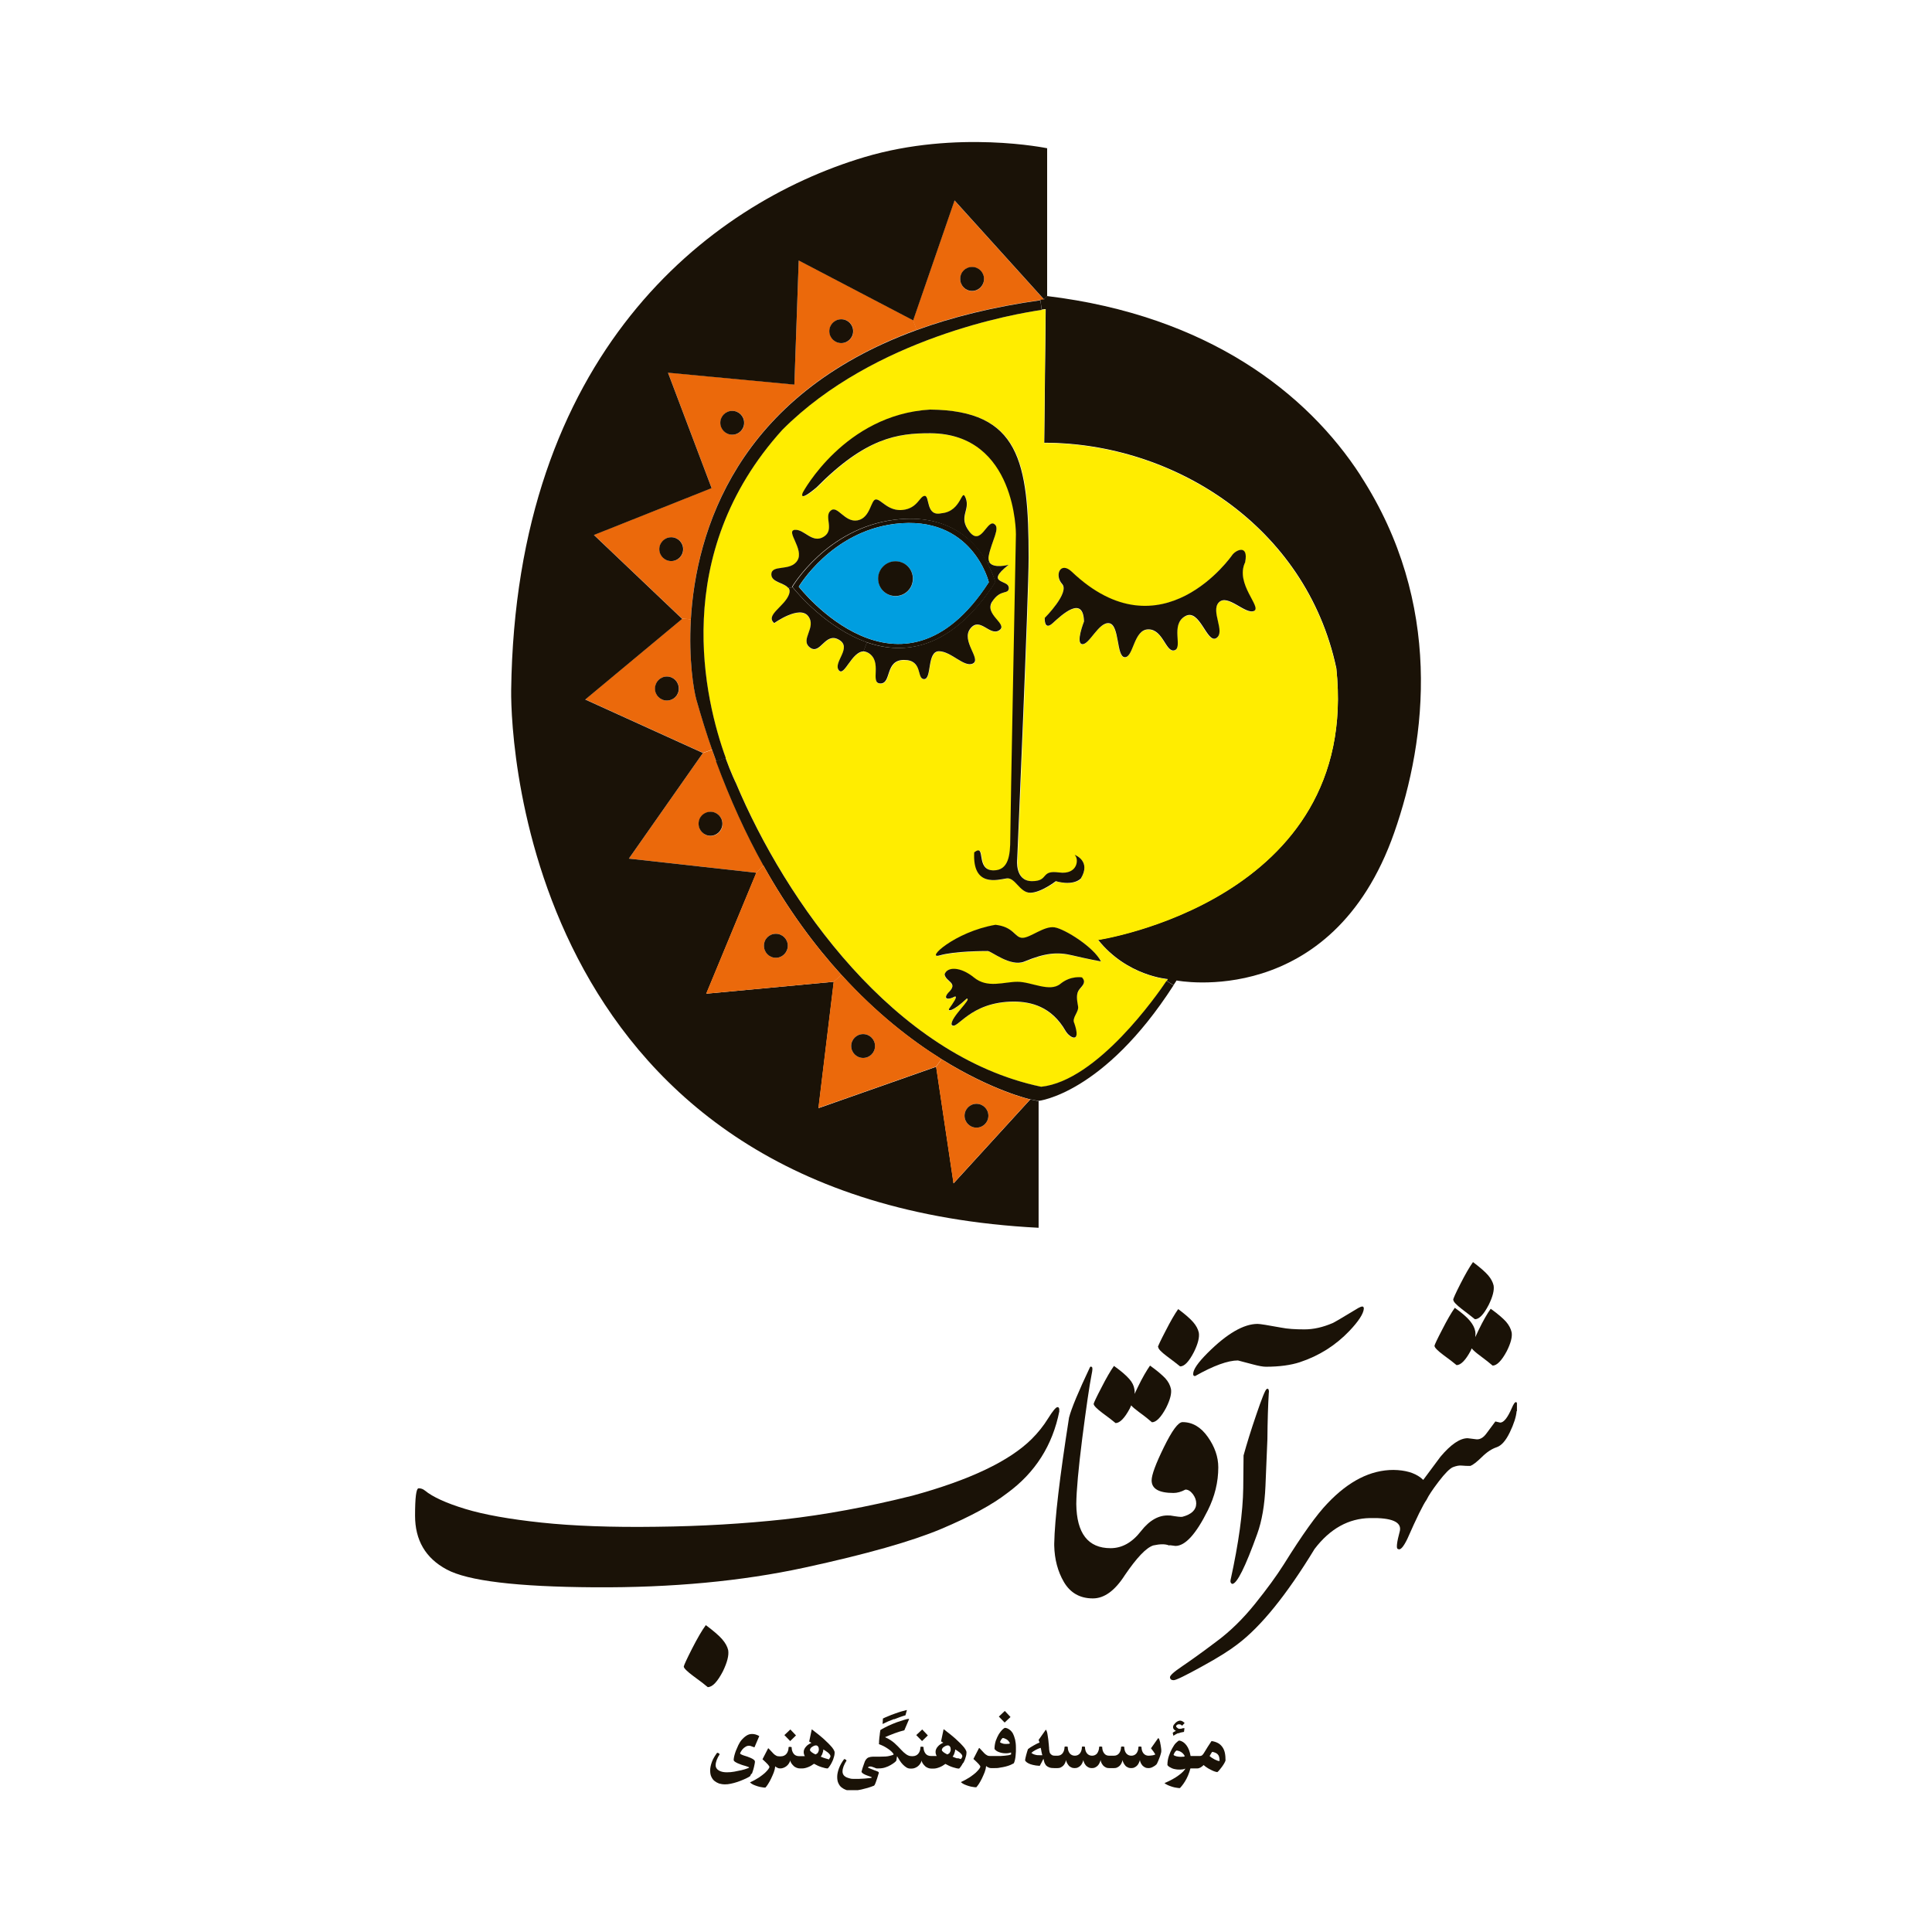 <?xml version="1.0" encoding="UTF-8"?>
<svg id="Layer_1" data-name="Layer 1" xmlns="http://www.w3.org/2000/svg" xmlns:xlink="http://www.w3.org/1999/xlink" viewBox="0 0 120 120">
  <defs>
    <style>
      .cls-1 {
        fill: #ffed00;
      }

      .cls-1, .cls-2, .cls-3, .cls-4, .cls-5 {
        stroke-width: 0px;
      }

      .cls-2 {
        fill: none;
      }

      .cls-6 {
        clip-path: url(#clippath-1);
      }

      .cls-3 {
        fill: #eb690b;
      }

      .cls-4 {
        fill: #1a1207;
      }

      .cls-5 {
        fill: #009ee0;
      }

      .cls-7 {
        clip-path: url(#clippath);
      }
    </style>
    <clipPath id="clippath">
      <rect class="cls-2" x="31.75" y="8.81" width="56.51" height="67.44"/>
    </clipPath>
    <clipPath id="clippath-1">
      <rect class="cls-2" x="25.78" y="78.39" width="68.44" height="32.8"/>
    </clipPath>
  </defs>
  <g class="cls-7">
    <g>
      <path class="cls-3" d="m64.84,18.59l.02.02c-.08.01-.17.02-.25.03-2.93.41-5.47,1.04-7.68,1.85l-.22-.59,2.57-7.45,5.55,6.14Zm-3.72-1.26c0-.41-.33-.74-.74-.74s-.74.33-.74.74.33.75.74.75.74-.33.74-.75Z"/>
      <path class="cls-3" d="m56.72,19.89l.22.59c-11.18,4.07-13.71,12.5-14.03,17.98l-.54-.03-5.48-5.21,7.31-2.91-2.71-7.17,7.85.74.27-7.71,7.11,3.72Zm-3.72.68c0-.41-.33-.74-.74-.74s-.74.33-.74.74.33.74.74.74.74-.33.74-.74Zm-6.77,5.69c0-.41-.33-.74-.74-.74s-.74.33-.74.74.33.74.74.74.74-.33.74-.74Zm-3.79,7.85c0-.41-.33-.74-.74-.74s-.74.33-.74.74.33.74.74.74.74-.33.74-.74Z"/>
      <path class="cls-3" d="m47.43,53.76l-.45.45-7.92-.88,4.6-6.56.57-.2c.08.24.17.48.26.72.88,2.42,1.88,4.57,2.94,6.47Zm-2.55-2.59c0-.41-.33-.74-.74-.74s-.74.33-.74.74.33.75.74.75.74-.33.74-.75Z"/>
      <path class="cls-3" d="m44.23,46.56l-.57.2-7.31-3.32,6.02-5.01.54.03c-.14,2.49.17,4.37.34,4.97.31,1.09.63,2.12.98,3.12Zm-2.06-3.79c0-.41-.33-.75-.74-.75s-.74.33-.74.75.33.74.74.74.74-.33.74-.74Z"/>
      <path class="cls-4" d="m84.51,29.55c5.12,7.9,4.13,16.34,2.09,22.16-3.88,11.08-13.52,9.19-13.52,9.19-.06.1-.13.2-.19.29l-.43-.27c.05-.07.07-.11.07-.11,0,0-2.53-.18-4.33-2.44,0,0,16.33-2.44,14.8-16.88-1.88-8.82-10.11-13.99-18.14-13.99l.09-8.3s-.09,0-.25.03l-.08-.61c.08-.01.16-.02.25-.03l-.02-.02.2-.18c9.95,1.21,16.14,6.02,19.46,11.15Z"/>
      <path class="cls-1" d="m83,41.51c1.53,14.44-14.8,16.88-14.8,16.88,1.8,2.25,4.33,2.44,4.33,2.44,0,0-.03.04-.07.11-.56.84-4.3,6.2-7.78,6.57-9.11-1.91-15.87-11.5-18.96-18.86,0-.01-.29-.58-.65-1.57-1.29-3.57-3.51-12.63,3.52-20.39,5.71-5.72,14.5-7.21,16.1-7.44.17-.03.25-.03.25-.03l-.09,8.3c8.03,0,16.26,5.17,18.14,13.99Zm-5.13-3.55c.54-.22-1.19-1.68-.54-3.03.22-1.14-.6-.76-.81-.43,0,0-4.39,6.34-9.96,1.03-.71-.67-1.08.22-.6.76.49.54-1.08,2.11-1.08,2.11,0,0-.05.81.49.33.54-.49,1.9-1.79,1.95-.11,0,0-.54,1.35-.11,1.41.43.05,1.03-1.41,1.68-1.3.65.11.43,2.11.97,2.11s.54-1.73,1.46-1.73,1.08,1.46,1.62,1.3c.54-.16-.27-1.57.65-2.11.92-.54,1.35,1.73,1.95,1.35.6-.38-.38-1.68.16-2.22.54-.54,1.62.76,2.17.54Zm-11.26,21.39c.92.22,1.79.38,1.79.38-.43-.87-2.22-2-2.87-2.11-.65-.11-1.52.65-2,.65s-.52-.68-1.68-.81c-2.55.43-4.38,2.17-3.46,1.9.92-.27,2.76-.27,2.98-.27s1.42,1.01,2.28.65c1.3-.54,2.06-.6,2.98-.38Zm.44,2.11c.23-.27.4-.44.16-.73,0,0-.71-.14-1.36.4-.66.54-1.81-.13-2.66-.13s-1.86.43-2.71-.27c-.85-.7-1.67-.67-1.82-.19.08.48.9.51.22,1.15-.33.38-.02.45.41.23.23-.05-.11.43-.34.74-.11.18.18.23,1.08-.61.38-.02-1.04,1.2-.93,1.62.33.39,1.07-1.45,3.88-1.44,1.04,0,2.32.29,3.2,1.83.24.41.99.83.54-.48-.18-.34.29-.7.23-1.06-.07-.4-.13-.79.09-1.06Zm.08-6.88c.66-1.08-.35-1.46-.35-1.46.27.22.22,1.25-.97,1.08-1.19-.16-.6.54-1.68.54s-.92-1.35-.92-1.35c0,0,.71-16.41.71-18.73,0-5.96-.56-9.16-6.12-9.21-5.31.31-7.9,5.14-7.9,5.14,0,0-.35.7.85-.31,3.04-3.08,5.01-3.38,7.08-3.36,5.34.04,5.3,6.27,5.3,6.27,0,0-.35,17.87-.35,18.91s-.11,1.97-1.04,1.97c-1.16,0-.43-1.7-1.2-1.12-.12,2.2,1.47,1.7,2.01,1.62.54-.08.81.89,1.47.89s1.59-.72,1.59-.72c0,0,1.01.33,1.55-.16Zm-5.5-17.22c.54-.81,1.03-.38,1.03-.87s-1.52-.22,0-1.41c0,0-.95.26-1.2-.16-.05-.09-.08-.22-.05-.38.16-.92.76-1.79.33-2-.43-.22-.81,1.41-1.52.49-.7-.92.05-1.3-.22-2.06-.27-.76-.22.81-1.52.92-.98.22-.71-1.08-1.03-1.08s-.43.76-1.35.87c-.92.11-1.35-.65-1.68-.65s-.33,1.14-1.14,1.3c-.81.16-1.24-.98-1.68-.6-.43.38.27,1.19-.43,1.62-.7.43-1.19-.49-1.79-.43-.6.05.59,1.19.16,1.9-.43.71-1.62.22-1.62.87,0,.5.8.52,1.05.84.08.1.1.22.04.4-.27.76-1.52,1.3-.92,1.79,0,0,1.57-1.14,2.11-.43.54.71-.54,1.46.11,1.95.65.49.92-.97,1.79-.49.87.49-.38,1.41,0,1.9.34.43.8-1.17,1.54-1.17.1,0,.2.03.3.09.92.54.05,1.9.76,1.9s.27-1.46,1.46-1.46.76,1.19,1.25,1.19.16-1.73.92-1.73,1.57,1.03,2.11.76c.54-.27-.76-1.41-.16-2.17.6-.76,1.19.49,1.79.11.6-.38-.97-.97-.43-1.79Z"/>
      <path class="cls-4" d="m77.34,34.92c-.65,1.35,1.08,2.81.54,3.03-.54.22-1.62-1.08-2.17-.54-.54.54.43,1.84-.16,2.22-.59.38-1.03-1.9-1.95-1.35-.92.54-.11,1.95-.65,2.11-.54.16-.7-1.3-1.62-1.3s-.92,1.73-1.46,1.73-.32-2-.97-2.11c-.65-.11-1.24,1.35-1.68,1.3-.43-.05.11-1.41.11-1.41-.05-1.68-1.41-.38-1.95.11-.54.49-.49-.33-.49-.33,0,0,1.57-1.57,1.08-2.11-.49-.54-.11-1.43.6-.76,5.58,5.31,9.96-1.03,9.96-1.03.22-.32,1.03-.7.81.43Z"/>
      <path class="cls-4" d="m72.46,60.93l.43.27c-4.35,6.76-8.39,7.18-8.39,7.18l-.52-.1s-2.33-.52-5.51-2.5c-1.87-1.17-4.04-2.84-6.21-5.23-1.66-1.82-3.32-4.06-4.85-6.8-1.06-1.9-2.05-4.05-2.94-6.47l.59-.21c.36.99.64,1.55.65,1.57,3.09,7.36,9.84,16.95,18.96,18.86,3.48-.37,7.22-5.73,7.78-6.57Z"/>
      <path class="cls-4" d="m68.4,59.72s-.87-.16-1.79-.38c-.92-.22-1.68-.16-2.98.38-.86.36-2.06-.65-2.28-.65s-2.06,0-2.98.27c-.92.27.91-1.46,3.46-1.9,1.16.13,1.19.81,1.68.81s1.35-.76,2-.65c.65.11,2.44,1.24,2.87,2.11Z"/>
      <path class="cls-4" d="m67.21,60.71c.25.29.07.46-.16.73-.23.27-.16.66-.09,1.06.07.36-.41.72-.23,1.06.45,1.31-.3.89-.54.48-.88-1.54-2.17-1.82-3.2-1.83-2.81,0-3.55,1.84-3.88,1.44-.11-.43,1.31-1.65.93-1.62-.9.84-1.2.79-1.08.61.23-.32.56-.79.34-.74-.43.23-.73.15-.41-.23.68-.64-.14-.67-.22-1.15.15-.48.97-.5,1.82.19.85.7,1.85.27,2.71.27s2,.67,2.66.13c.66-.54,1.36-.4,1.36-.4Z"/>
      <path class="cls-4" d="m66.78,53.11s1.01.38.35,1.46c-.54.49-1.55.16-1.55.16,0,0-.93.72-1.59.72s-.93-.97-1.47-.89c-.54.08-2.13.58-2.01-1.62.77-.58.04,1.12,1.2,1.12.93,0,1.04-.93,1.04-1.97s.35-18.91.35-18.91c0,0,.04-6.23-5.3-6.27-2.07-.01-4.04.29-7.08,3.36-1.2,1.01-.85.31-.85.31,0,0,2.59-4.83,7.9-5.14,5.56.05,6.12,3.25,6.12,9.21,0,2.33-.71,18.73-.71,18.73,0,0-.16,1.35.92,1.35s.49-.7,1.68-.54c1.19.16,1.24-.87.97-1.08Z"/>
      <path class="cls-4" d="m65.04,9.2v9.21l-.2.18-5.55-6.14-2.57,7.45-7.11-3.72-.27,7.71-7.85-.74,2.71,7.17-7.31,2.91,5.48,5.21-6.02,5.01,7.31,3.32-4.6,6.56,7.92.88-3.11,7.51,7.92-.74-.95,7.85,7.31-2.57,1.08,7.24,4.76-5.21.52.1v7.87c-31.58-1.62-32.8-29.96-32.76-33.39.27-20.81,12.17-30.19,21.94-33.11,5.77-1.72,11.36-.55,11.36-.55Z"/>
      <path class="cls-4" d="m64.62,18.64l.08.61c-1.6.23-10.39,1.72-16.1,7.44-7.03,7.76-4.82,16.81-3.52,20.39l-.59.21c-.09-.24-.17-.48-.26-.72-.35-.99-.67-2.03-.98-3.12-.17-.61-.48-2.49-.34-4.97.32-5.49,2.85-13.91,14.03-17.98,2.2-.8,4.75-1.44,7.68-1.85Z"/>
      <path class="cls-3" d="m63.98,68.29l-4.76,5.21-1.08-7.24.34-.47c3.18,1.99,5.51,2.5,5.51,2.5Zm-2.59,1.01c0-.41-.33-.74-.74-.74s-.74.33-.74.74.33.74.74.74.74-.33.74-.74Z"/>
      <path class="cls-4" d="m62.66,36.49c0,.49-.49.05-1.03.87-.54.81,1.03,1.41.43,1.79-.59.38-1.19-.87-1.79-.11-.6.76.7,1.9.16,2.17-.54.27-1.35-.76-2.11-.76s-.43,1.73-.92,1.73-.05-1.19-1.25-1.19-.76,1.46-1.46,1.46.16-1.35-.76-1.9c-.11-.06-.21-.09-.3-.09l.21-.56c2.34.81,5.26.45,7.97-3.74,0,0-.12-.51-.49-1.17l.13-.07c.25.42,1.2.16,1.2.16-1.52,1.19,0,.92,0,1.41Z"/>
      <path class="cls-4" d="m61.74,32.54c.43.22-.16,1.08-.33,2-.03.16,0,.29.05.38l-.13.07c-.71-1.29-2.34-3.13-5.77-2.71-4.22.52-6.37,4.17-6.37,4.17,0,0,.01.02.03.04l-.26.03c-.25-.33-1.05-.35-1.05-.84,0-.65,1.19-.16,1.62-.87.43-.7-.76-1.84-.16-1.9.59-.05,1.08.87,1.79.43.7-.43,0-1.25.43-1.62.43-.38.87.76,1.68.6.81-.16.81-1.3,1.14-1.3s.76.76,1.68.65c.92-.11,1.03-.87,1.35-.87s.05,1.3,1.03,1.08c1.3-.11,1.24-1.68,1.52-.92.27.76-.49,1.14.22,2.06.71.92,1.08-.7,1.52-.49Z"/>
      <path class="cls-4" d="m61.34,34.99c.36.66.49,1.17.49,1.17-2.71,4.19-5.63,4.55-7.97,3.74-2.49-.87-4.34-3.07-4.61-3.41-.02-.03-.03-.04-.03-.04,0,0,2.14-3.64,6.37-4.17,3.43-.42,5.06,1.42,5.77,2.71Zm.08,1.18s-1.01-4.22-5.85-3.63c-3.95.49-5.96,3.9-5.96,3.9,0,0,6.33,8.18,11.8-.27Z"/>
      <path class="cls-4" d="m60.65,70.04c.41,0,.74-.33.74-.74s-.33-.74-.74-.74-.74.33-.74.74.33.74.74.74Z"/>
      <path class="cls-4" d="m60.38,16.58c.41,0,.74.33.74.74s-.33.75-.74.75-.74-.33-.74-.75.33-.74.74-.74Z"/>
      <path class="cls-3" d="m58.48,65.78l-.34.47-7.31,2.57.95-7.85.49-.42c2.17,2.38,4.33,4.06,6.21,5.23Zm-4.13-.81c0-.41-.33-.74-.74-.74s-.74.33-.74.74.33.74.74.74.74-.33.74-.74Z"/>
      <path class="cls-5" d="m55.57,32.54c4.84-.6,5.85,3.63,5.85,3.63-5.47,8.45-11.8.27-11.8.27,0,0,2-3.41,5.96-3.9Zm1.14,3.41c0-.6-.48-1.08-1.08-1.08s-1.08.48-1.08,1.08.49,1.08,1.08,1.08,1.08-.48,1.08-1.08Z"/>
      <path class="cls-4" d="m55.62,34.86c.6,0,1.08.48,1.08,1.08s-.48,1.08-1.08,1.08-1.08-.48-1.08-1.08.49-1.08,1.08-1.08Z"/>
      <path class="cls-4" d="m53.61,65.71c.41,0,.74-.33.74-.74s-.33-.74-.74-.74-.74.33-.74.74.33.74.74.74Z"/>
      <path class="cls-4" d="m53.85,39.9l-.21.56c-.74,0-1.2,1.6-1.54,1.17-.38-.49.87-1.41,0-1.9-.86-.49-1.14.97-1.79.49-.65-.49.43-1.24-.11-1.95-.54-.7-2.11.43-2.11.43-.59-.49.65-1.03.92-1.79.06-.18.04-.3-.04-.4l.26-.03c.27.33,2.12,2.54,4.61,3.41Z"/>
      <path class="cls-4" d="m52.25,21.31c.41,0,.74-.33.74-.74s-.33-.74-.74-.74-.74.33-.74.74.33.74.74.74Z"/>
      <path class="cls-3" d="m52.27,60.56l-.49.42-7.92.74,3.11-7.51.45-.45c1.52,2.74,3.19,4.98,4.85,6.8Zm-3.34-1.82c0-.41-.33-.74-.74-.74s-.74.33-.74.74.33.75.74.75.74-.33.74-.75Z"/>
      <path class="cls-4" d="m48.19,58c.41,0,.74.33.74.74s-.33.75-.74.75-.74-.33-.74-.75.33-.74.74-.74Z"/>
      <path class="cls-4" d="m45.48,27c.41,0,.74-.33.74-.74s-.33-.74-.74-.74-.74.33-.74.74.33.74.74.74Z"/>
      <path class="cls-4" d="m44.13,50.42c.41,0,.74.33.74.74s-.33.75-.74.75-.74-.33-.74-.75.33-.74.74-.74Z"/>
      <path class="cls-4" d="m41.69,34.85c.41,0,.74-.33.74-.74s-.33-.74-.74-.74-.74.33-.74.74.33.74.74.74Z"/>
      <path class="cls-4" d="m41.42,42.02c.41,0,.74.33.74.75s-.33.74-.74.74-.74-.33-.74-.74.33-.75.74-.75Z"/>
    </g>
  </g>
  <g class="cls-6">
    <g>
      <path class="cls-4" d="m45.23,102.5c.05.32-.06.75-.33,1.31-.34.65-.65.98-.94.98-.2-.17-.5-.4-.9-.69-.39-.29-.59-.49-.59-.59.02-.1.19-.47.52-1.12.33-.64.61-1.13.85-1.45.47.35.81.64,1.01.87.2.23.33.46.38.69Z"/>
      <path class="cls-4" d="m72.61,95.99h0c-.24-.1-.57-.09-.98,0-.45.15-1.03.77-1.76,1.84-.62.97-1.28,1.45-1.99,1.45-.8,0-1.4-.34-1.8-1.02-.38-.65-.58-1.41-.6-2.26h0v-.13c.03-1.51.34-4.12.92-7.82.15-.58.59-1.63,1.3-3.13.03-.05.07-.05.12-.01.05.04.04.19-.02.47-.14.71-.33,2.03-.58,3.96-.24,1.89-.36,3.25-.37,4.07.02,1.83.73,2.75,2.13,2.75.71,0,1.34-.35,1.89-1.06.53-.68,1.12-1.01,1.75-.97h0s.02,0,.04,0c0,0,.02,0,.03,0,.41.07.66.1.75.08.57-.15.86-.43.86-.83,0-.2-.07-.39-.21-.58-.14-.18-.29-.28-.46-.28-.26.14-.51.21-.74.21-.91,0-1.36-.26-1.36-.78,0-.34.25-1.02.76-2.06.51-1.04.89-1.56,1.16-1.56.62,0,1.14.31,1.57.92.43.61.65,1.24.65,1.89,0,.92-.22,1.81-.65,2.67-.73,1.47-1.4,2.21-2.01,2.21l-.31-.04h-.06Z"/>
      <path class="cls-4" d="m65.8,87.64c-.42,2.13-1.5,3.83-3.24,5.1-.93.72-2.29,1.46-4.09,2.22-1.8.76-4.63,1.57-8.51,2.41-3.88.84-8.22,1.25-13.04,1.22-4.82-.03-7.88-.4-9.18-1.11-1.31-.7-1.96-1.82-1.96-3.34,0-1.12.07-1.69.22-1.7.14,0,.27.04.39.14.49.4,1.32.78,2.5,1.14,1.18.36,2.76.64,4.73.85,1.97.21,4.35.3,7.15.26,2.79-.03,5.44-.19,7.94-.46,2.5-.28,5.16-.77,7.96-1.47,3.56-.97,6.03-2.15,7.41-3.52.39-.39.73-.81,1.02-1.28.29-.47.49-.7.58-.7s.13.08.11.23Z"/>
      <path class="cls-4" d="m78.81,86.47c-.05.81-.08,1.79-.09,2.93l-.12,2.9c-.05,1.18-.22,2.17-.51,2.97-.74,2.06-1.26,3.1-1.55,3.11-.09-.03-.13-.11-.11-.23.51-2.32.77-4.23.79-5.72l.02-2.03c.19-.69.45-1.54.79-2.53.34-1,.55-1.53.64-1.59.09-.06.14,0,.15.18Z"/>
      <path class="cls-4" d="m74.11,85.34c0-.28.3-.71.9-1.31,1.2-1.2,2.24-1.8,3.1-1.8.15,0,.64.08,1.46.23.4.08.88.11,1.45.11s1.14-.13,1.75-.39c.08-.03.61-.34,1.6-.94.11-.06.19-.09.25-.09s.09.05.09.14c-.03.32-.33.78-.9,1.38-.85.89-1.87,1.54-3.08,1.94-.55.18-1.26.28-2.1.28-.19,0-.45-.05-.79-.14l-.95-.25c-.62,0-1.51.32-2.66.97-.08,0-.12-.04-.12-.12Z"/>
      <path class="cls-4" d="m67.93,87.19c.02-.08.17-.41.48-1,.3-.59.56-1.04.78-1.35.45.32.76.59.95.81.19.21.29.43.32.64.02.09.02.18.01.29.06-.12.12-.26.2-.42.29-.6.55-1.04.76-1.34.45.32.76.59.95.79.19.21.3.43.35.66.05.28-.05.67-.3,1.17-.32.6-.62.9-.88.9-.17-.15-.44-.37-.8-.63-.24-.18-.41-.32-.49-.42-.03.06-.06.13-.09.2-.32.6-.62.9-.88.9-.18-.15-.46-.37-.82-.63-.36-.27-.54-.46-.54-.56Z"/>
      <path class="cls-4" d="m71.92,83.66c.02-.08.17-.41.48-1,.3-.59.56-1.04.78-1.35.43.32.74.59.93.81.19.22.3.43.35.65.05.29-.05.69-.3,1.2-.31.6-.59.9-.86.9-.18-.15-.46-.36-.82-.63-.36-.27-.54-.46-.54-.57Z"/>
      <path class="cls-4" d="m89.1,83.58c.02-.08.17-.41.48-1,.3-.59.56-1.04.78-1.35.45.32.76.59.94.81.18.22.29.43.33.65.02.1.02.22,0,.36.06-.12.13-.26.2-.42.29-.6.55-1.05.76-1.34.45.32.76.59.95.8.18.21.3.43.35.66.05.28-.05.67-.3,1.17-.32.6-.62.9-.88.9-.17-.15-.44-.36-.8-.63-.26-.19-.42-.34-.5-.44-.02.05-.04.1-.06.14-.32.6-.62.9-.88.9-.18-.15-.46-.37-.82-.63-.36-.27-.55-.46-.55-.57Z"/>
      <path class="cls-4" d="m90.26,80.74c0-.08.15-.41.45-1,.3-.59.56-1.04.78-1.35.45.34.76.61.94.82.18.21.29.42.34.63.05.29-.05.69-.3,1.2-.31.6-.59.9-.86.9-.19-.15-.45-.36-.81-.63-.35-.27-.53-.46-.53-.57Z"/>
      <path class="cls-4" d="m94.2,87.65c-.03.35-.17.79-.42,1.31-.25.52-.52.83-.82.93-.3.1-.61.3-.92.61-.32.31-.55.49-.71.55-.19,0-.36,0-.53-.02-.17-.02-.35.02-.56.1-.2.09-.49.38-.88.89-.39.51-.63.88-.74,1.11h0s0,0-.01.02c-.22.31-.62,1.12-1.2,2.44-.25.51-.44.72-.58.62-.12-.01-.08-.39.12-1.13.11-.55-.51-.82-1.85-.79-1.34.02-2.49.66-3.45,1.92-1.74,2.86-3.34,4.83-4.79,5.92-.45.35-1.18.82-2.21,1.38-1.03.57-1.61.85-1.75.85s-.22-.06-.23-.17c-.02-.11.24-.35.78-.71.53-.36,1.23-.86,2.09-1.51.87-.64,1.67-1.43,2.41-2.35.74-.92,1.34-1.74,1.8-2.47,1.14-1.83,2.04-3.09,2.71-3.78,1.31-1.38,2.67-2.07,4.09-2.07.74.01,1.3.18,1.69.48.06.05.11.09.16.14.65-.87,1-1.35,1.07-1.44.65-.77,1.21-1.15,1.69-1.15l.56.07c.22.01.42-.11.61-.37.19-.26.38-.51.55-.74l.3.07c.22,0,.46-.3.72-.9.11-.26.2-.39.27-.37.07.01.09.2.06.55Z"/>
      <path class="cls-4" d="m46.7,110.18c.03-.08.06-.17.09-.27.03-.1.05-.19.07-.29.02-.09.03-.16.03-.19,0-.05-.02-.09-.07-.13-.05-.04-.1-.07-.17-.1-.07-.03-.14-.06-.22-.09-.08-.03-.15-.05-.22-.07-.07-.02-.13-.05-.17-.07-.05-.02-.07-.05-.07-.07,0-.01.01-.04.04-.09.03-.05.06-.1.11-.16.05-.06.11-.11.18-.15.07-.05.15-.07.23-.07.04,0,.1.01.16.04.07.02.12.05.17.06l.3-.7c-.16-.09-.3-.13-.44-.13-.13,0-.24.03-.35.1-.11.07-.2.15-.29.25-.09.1-.16.22-.22.34-.06.13-.11.25-.16.37-.04.12-.08.23-.1.33-.02.1-.03.17-.03.22,0,.04.02.07.07.11.05.03.11.07.18.1.07.03.15.06.23.09.08.03.16.05.23.07s.13.04.18.06c.05.02.07.03.07.04,0,.02-.05.04-.14.07-.09.03-.2.07-.34.1-.14.03-.28.06-.44.09-.16.03-.3.04-.44.04-.09,0-.18,0-.27-.02-.09-.02-.16-.04-.23-.08-.07-.04-.12-.08-.16-.14-.04-.06-.06-.12-.06-.2,0-.2.09-.43.25-.68-.04-.06-.09-.09-.16-.09-.14.19-.25.37-.32.56-.07.19-.11.37-.11.53,0,.15.02.29.07.39.05.11.11.2.2.27.09.07.18.12.29.16.11.03.23.05.36.05.11,0,.23-.01.36-.04.13-.03.27-.06.41-.11.14-.05.28-.1.41-.16.14-.06.26-.12.37-.19.02-.02.05-.08.08-.16h0Z"/>
      <path class="cls-4" d="m49.44,107.79l-.35-.37-.37.35.36.37.36-.35Z"/>
      <path class="cls-4" d="m51.58,108.42c-.08-.09-.17-.18-.27-.27-.1-.1-.2-.19-.31-.28-.1-.09-.21-.17-.31-.25-.1-.08-.19-.15-.27-.21l-.16.76s.05.03.07.04c.02.01.05.03.07.04-.06.03-.12.06-.18.1-.06.04-.11.08-.15.13-.05.05-.08.1-.11.16-.03.06-.04.12-.04.18,0,.09.02.17.07.26h-.34c-.16,0-.28-.05-.36-.16-.08-.11-.12-.24-.12-.4-.03-.01-.06-.02-.1-.02s-.07,0-.09.02c0,.17-.05.31-.13.41-.08.1-.2.16-.36.16h-.08c-.08,0-.15-.01-.21-.05-.06-.03-.11-.07-.16-.12l-.29-.31s-.02-.02-.03-.02-.01,0-.02.02l-.34.66c.15.14.26.24.33.32.07.08.1.13.1.16,0,.03-.02.07-.07.14-.05.07-.12.14-.21.23-.1.09-.22.18-.38.29-.15.1-.34.2-.55.3.05.05.13.1.21.14.09.04.18.07.27.1.09.03.19.05.27.06.09.02.16.02.21.02.04-.04.1-.11.16-.21.06-.1.13-.21.19-.34.06-.13.12-.26.17-.39.05-.14.08-.26.09-.38.04.04.09.07.14.09.05.03.11.04.17.04.07,0,.14-.01.21-.04.07-.03.13-.06.19-.11.06-.05.1-.1.14-.16.04-.06.07-.12.08-.19.01.06.04.13.08.19.04.06.09.11.14.16.05.05.11.08.18.11.07.03.14.04.21.04h.14c.11,0,.23-.03.36-.08.13-.05.25-.12.37-.21.16.09.31.16.47.21.16.05.28.08.37.08.02,0,.05-.03.1-.1.05-.06.1-.15.15-.24.05-.1.1-.2.13-.32.04-.11.06-.22.06-.33,0-.05-.02-.11-.07-.19-.05-.08-.11-.16-.19-.24h0Zm-.77.44s-.09.09-.16.11c-.1-.05-.18-.09-.24-.14-.06-.05-.1-.09-.1-.13,0-.04.01-.07.03-.1.02-.04.05-.07.09-.09.04-.03.08-.05.12-.07.04-.02.09-.03.13-.03.05,0,.1.02.13.07.04.05.05.11.05.18s-.02.14-.06.19h0Zm.73.33s-.04.06-.05.09c-.05-.01-.11-.03-.21-.06-.1-.03-.19-.06-.3-.11.05-.07.09-.14.11-.22.03-.08.05-.15.05-.23.04.03.09.06.14.09.05.03.1.07.14.1.04.04.08.07.11.11.03.04.05.08.05.11s0,.07-.03.1Z"/>
      <path class="cls-4" d="m55.53,106.79c.13-.05.25-.09.37-.14.12-.04.23-.08.34-.11l.09-.33c-.09.02-.2.05-.34.09-.14.04-.28.09-.42.14-.14.05-.28.1-.41.16-.13.05-.24.1-.32.14l-.02.34c.1-.05.22-.1.34-.16.12-.05.25-.1.38-.15h0Z"/>
      <path class="cls-4" d="m57.63,107.79l-.35-.37-.37.35.36.37.36-.35Z"/>
      <path class="cls-4" d="m59.84,109.49c.05-.1.1-.2.13-.32.04-.11.06-.22.06-.33,0-.05-.02-.11-.07-.19-.05-.08-.11-.16-.19-.24-.08-.09-.17-.18-.27-.27-.1-.1-.2-.19-.31-.28-.1-.09-.21-.17-.31-.25-.1-.08-.19-.15-.27-.21l-.16.76s.05.03.07.04c.02.01.05.03.07.04-.06.03-.12.06-.18.1-.06.04-.11.08-.15.13-.05.05-.08.1-.11.16-.03.06-.04.12-.04.18,0,.09.02.17.07.26h-.34c-.16,0-.28-.05-.36-.16-.08-.11-.12-.24-.12-.4-.03-.01-.06-.02-.1-.02s-.07,0-.09.02c0,.17-.05.31-.13.41-.08.1-.2.16-.36.16h-.03c-.08,0-.15-.01-.2-.03-.06-.02-.11-.05-.17-.09-.05-.04-.1-.08-.15-.12-.05-.05-.09-.09-.14-.14-.09-.09-.16-.17-.23-.24-.07-.07-.14-.14-.21-.2s-.15-.12-.24-.18c-.09-.06-.2-.12-.34-.18.18-.08.38-.16.59-.24.21-.08.42-.14.61-.19l.29-.68s0-.01,0-.02,0-.01-.01-.01c-.05,0-.15.02-.28.06-.13.04-.29.09-.46.15-.17.06-.35.14-.53.22-.18.09-.35.17-.5.27-.01.06-.02.13-.03.2,0,.08-.02.16-.03.24,0,.08-.02.16-.02.24s0,.14-.01.19c.1.04.2.08.3.13.1.05.19.11.28.17.09.06.16.12.22.18.06.06.1.11.12.16-.03.03-.11.06-.25.09-.14.04-.34.05-.6.05h-.06c-.06,0-.13,0-.19,0s-.13,0-.19,0c-.1,0-.19.02-.28.05-.09.04-.16.12-.22.24-.01.03-.03.07-.05.14-.02.07-.05.13-.07.2-.02.07-.05.14-.06.2-.02.06-.03.1-.03.12.02.04.06.08.13.12.07.04.14.07.22.1.08.03.14.05.2.07.06.02.09.04.09.05,0,.02-.05.03-.13.04-.09.01-.19.02-.31.03-.12,0-.24.02-.37.02-.12,0-.22,0-.29,0-.09,0-.18,0-.27-.03-.09-.02-.16-.05-.23-.08-.07-.04-.12-.08-.16-.14-.04-.06-.06-.13-.06-.21,0-.2.09-.42.25-.68-.02-.03-.04-.05-.06-.06-.03-.02-.06-.03-.09-.03-.14.19-.25.38-.32.57-.07.19-.11.37-.11.53,0,.15.02.29.07.39.05.11.11.2.2.27.09.07.18.12.29.16.11.03.23.05.36.05.06,0,.14,0,.24-.02.1-.01.21-.04.34-.06.12-.03.25-.06.39-.1.14-.04.27-.09.4-.14.04-.04.07-.11.1-.19.03-.09.06-.18.09-.26.03-.09.05-.16.07-.23.02-.07.03-.1.04-.1,0-.04-.02-.07-.06-.09-.01,0-.05-.03-.12-.05-.07-.02-.14-.05-.21-.08-.07-.03-.14-.05-.2-.08-.06-.02-.09-.04-.09-.05.03-.04.07-.06.13-.06.04,0,.09,0,.13.02.05.02.1.03.14.05.05.02.09.04.14.05.01,0,.02,0,.03,0,0,0,0,0,.01,0h0s.05,0,.06,0h.02c.15,0,.29-.02.41-.06.13-.04.24-.09.34-.15.1-.06.18-.11.24-.16.06-.05.1-.09.11-.11,0-.02.01-.06.02-.11,0-.05.02-.11.03-.17.05.09.11.19.17.28.06.09.12.17.19.24s.14.13.22.18c.08.05.16.07.25.07h.07c.07,0,.14-.01.21-.04.07-.03.13-.06.19-.11.06-.05.1-.1.14-.16.04-.06.07-.12.08-.19.01.06.04.13.08.19.04.06.09.11.14.16.05.05.11.08.18.11.07.03.14.04.21.04h.14c.11,0,.23-.03.36-.08.13-.05.25-.12.37-.21.16.09.31.16.47.21.16.05.28.08.37.08.02,0,.05-.03.1-.1.05-.06.1-.15.15-.24h0Zm-.84-.63s-.09.09-.16.11c-.1-.05-.18-.09-.24-.14-.06-.05-.1-.09-.1-.13,0-.04.01-.07.03-.1.02-.04.05-.07.09-.09.04-.03.08-.05.12-.07.04-.02.09-.03.13-.03.05,0,.1.02.13.07.04.05.05.11.05.18s-.02.14-.06.19h0Zm.47.36c-.1-.03-.2-.06-.3-.11.05-.07.09-.14.11-.22.03-.08.05-.15.05-.23.04.03.09.06.14.09.05.03.1.07.14.1.04.04.08.07.11.11.03.04.05.08.05.11s0,.07-.03.1c-.02.03-.04.06-.05.09-.05-.01-.11-.03-.21-.06Z"/>
      <path class="cls-4" d="m62.92,107.68c-.06-.1-.13-.19-.22-.25-.08-.06-.17-.1-.27-.11-.04,0-.09.04-.17.11-.07.07-.14.16-.22.28-.07.12-.13.25-.19.41-.05.16-.08.33-.08.51.05.07.13.14.26.19.13.05.27.08.43.08.05,0,.11,0,.17-.01s.11-.02.17-.04v.12s-.09.04-.16.05c-.07.01-.14.02-.23.03-.09,0-.18.02-.28.02-.1,0-.2,0-.31,0h-.31c-.08,0-.15-.01-.21-.05-.06-.03-.11-.07-.16-.12l-.29-.31s-.02-.02-.03-.02-.01,0-.02.02l-.34.66c.15.14.26.24.33.32s.1.13.1.16c0,.03-.02.07-.07.14-.05.07-.12.14-.21.23-.1.09-.22.18-.38.29-.15.1-.34.2-.55.3.05.05.13.1.21.14.09.04.18.07.27.1.09.03.19.05.27.06.09.02.16.02.21.02.04-.04.09-.11.16-.21.06-.1.13-.21.19-.34.06-.13.12-.26.17-.39.05-.14.08-.26.09-.38.04.04.09.07.14.09.06.03.11.04.17.04h.18c.12,0,.25,0,.37-.03.13-.02.25-.04.36-.07.11-.03.21-.06.3-.1.09-.04.15-.07.2-.1.03-.06.05-.13.07-.21.02-.08.03-.17.04-.26,0-.09.02-.18.02-.27,0-.09,0-.18,0-.25,0-.18-.02-.34-.05-.48-.04-.15-.08-.27-.14-.38h0Zm-.28.63s-.08.01-.13.01c-.08,0-.16,0-.24-.03-.08-.02-.13-.05-.16-.08.02-.05.04-.1.07-.15.03-.05.07-.09.1-.11.06,0,.14.03.23.08.09.05.16.13.22.25-.03.02-.06.03-.1.04h0Z"/>
      <path class="cls-4" d="m62.76,106.64l-.35-.37-.37.35.36.37.36-.34Z"/>
      <path class="cls-4" d="m72.07,108.26c-.02-.08-.04-.15-.06-.21-.02-.06-.05-.09-.07-.09,0,0-.01,0-.02.02l-.43.61c.06.08.12.15.16.21.04.06.08.12.11.17-.05.03-.11.05-.19.06-.09.01-.16.02-.23.02-.13,0-.24-.05-.32-.15-.08-.1-.12-.24-.12-.4-.03-.01-.06-.02-.1-.02s-.07,0-.09.02c0,.16-.04.29-.12.4-.08.1-.19.15-.32.15s-.24-.05-.32-.15c-.08-.1-.12-.24-.12-.4-.03-.01-.06-.02-.1-.02s-.07,0-.1.02c0,.16-.04.29-.12.4-.08.1-.19.15-.32.15h-.3c-.13,0-.24-.05-.31-.15-.08-.1-.12-.24-.12-.4-.03-.01-.06-.02-.1-.02s-.07,0-.09.02c0,.16-.05.29-.12.4-.08.1-.19.15-.32.15s-.24-.05-.32-.15c-.08-.1-.12-.24-.12-.4-.03-.01-.06-.02-.1-.02s-.07,0-.09.02c0,.16-.04.29-.12.4-.08.1-.19.15-.32.15s-.24-.05-.32-.15c-.08-.1-.12-.24-.12-.4-.03-.01-.06-.02-.1-.02s-.07,0-.1.02c0,.16-.04.29-.12.4-.08.1-.19.15-.32.15h-.15c-.08,0-.14-.01-.19-.04-.05-.03-.08-.06-.11-.1-.03-.04-.04-.09-.05-.15-.01-.06-.02-.12-.02-.18,0-.02,0-.06-.01-.12,0-.06-.01-.14-.02-.22,0-.09-.02-.17-.03-.27-.01-.09-.03-.18-.04-.26-.01-.08-.03-.14-.05-.19-.02-.05-.03-.08-.05-.08,0,0-.01,0-.02.02l-.43.61s.02.05.03.08c0,.03.02.05.03.08-.12.05-.25.11-.38.19-.13.07-.25.15-.34.22-.01.03-.03.08-.05.15-.02.07-.04.14-.06.21-.02.08-.04.15-.05.21-.01.06-.02.11-.02.13,0,.01.02.04.05.07.03.04.08.07.15.11.07.04.16.07.28.1.11.03.26.05.43.06.04-.07.08-.15.12-.22.04-.08.08-.15.11-.22.02.08.04.16.06.23.03.07.06.13.11.19.05.05.12.09.2.12.08.03.19.04.31.04h.19c.07,0,.14-.01.2-.04.06-.03.11-.06.16-.11.05-.05.08-.1.11-.16.03-.06.05-.12.06-.19.01.06.04.13.07.19.03.06.07.11.11.16.04.05.1.08.16.11.06.03.13.04.2.04s.14-.01.2-.04c.06-.03.11-.06.16-.11.05-.05.08-.1.11-.16.03-.06.05-.12.07-.19.01.06.03.13.06.19.03.06.07.11.11.16.05.05.1.08.16.11.06.03.13.04.2.04s.14-.01.2-.04c.06-.03.11-.06.16-.11.05-.05.08-.1.11-.16.03-.06.05-.12.07-.19.01.06.03.13.06.19.03.06.07.11.11.16.05.05.1.08.16.11.06.03.13.04.2.04h.3c.07,0,.14-.01.2-.04.06-.03.11-.06.16-.11.05-.05.08-.1.11-.16.03-.06.05-.12.06-.19.01.06.04.13.07.19.03.06.07.11.11.16.04.05.1.08.16.11.06.03.13.04.2.04s.14-.01.2-.04c.06-.03.11-.06.16-.11.05-.05.08-.1.11-.16.03-.06.05-.12.07-.19.01.06.03.13.06.19s.07.11.11.16c.05.05.1.08.16.11.06.03.13.04.2.04.09,0,.18-.02.27-.07.1-.05.17-.1.23-.16.02-.02.04-.06.07-.13.03-.07.07-.15.1-.24.04-.09.07-.18.09-.26.03-.09.04-.15.04-.19,0-.07,0-.15-.02-.25-.01-.1-.03-.18-.05-.27h0Zm-7.41.76h-.08c-.09,0-.19,0-.28-.03-.09-.02-.17-.06-.24-.11.08-.08.17-.14.27-.19.1-.05.2-.1.31-.13.02.09.04.17.05.25.02.08.03.15.05.21-.03,0-.05,0-.08,0h0Z"/>
      <path class="cls-4" d="m73.18,107.67c.1-.05.22-.08.36-.1l.03-.23s-.03,0-.05,0c-.02,0-.03,0-.04,0-.03.01-.06.02-.1.03-.04,0-.07.01-.1.01-.02,0-.05,0-.07-.01-.03,0-.05-.02-.07-.04-.02-.02-.05-.03-.06-.05-.02-.02-.03-.04-.03-.07,0-.02.01-.04.03-.05.02-.01.03-.03.05-.04.02,0,.04-.02.06-.02.02,0,.04,0,.06,0,.03,0,.06.01.09.02.03.01.05.04.08.07l.16-.17c-.1-.1-.2-.15-.29-.15-.04,0-.09.02-.14.04-.05.03-.1.06-.14.1-.04.04-.08.09-.11.13-.03.05-.04.1-.04.14,0,.09.06.17.18.23-.05.02-.09.04-.11.05-.03.02-.05.03-.07.05l-.02.02.04.18c.11-.07.22-.13.31-.17h0Z"/>
      <path class="cls-4" d="m76.08,108.88c-.03-.14-.08-.26-.15-.36-.07-.1-.16-.19-.27-.25-.11-.06-.25-.11-.41-.13-.07.1-.15.22-.23.35-.08.13-.16.26-.24.39-.03.05-.06.09-.1.13-.04.04-.1.06-.18.06h-.55c-.05-.28-.13-.5-.26-.67-.13-.17-.28-.27-.45-.29-.04,0-.1.06-.19.14s-.16.2-.24.34-.15.3-.21.48c-.06.18-.09.36-.09.56.02.04.06.07.11.11.05.03.11.06.17.09.07.03.14.05.22.06.08.02.16.02.24.02.06,0,.13,0,.19-.01.06,0,.13-.03.19-.05-.03.05-.07.1-.14.18-.07.07-.16.15-.27.23-.11.08-.24.17-.39.25s-.32.17-.5.24c.05.05.13.09.21.13.09.04.18.07.27.1.09.03.19.05.27.06.09.02.16.02.21.02.02-.02.06-.07.12-.14.06-.07.12-.16.19-.27.07-.11.13-.23.19-.37.06-.14.11-.29.15-.44h.42c.07,0,.14-.02.21-.06.07-.04.13-.09.19-.15.05.05.11.09.18.14.07.05.14.09.22.13.08.04.15.08.23.11.08.03.15.05.22.06.04-.03.08-.07.13-.13.05-.06.1-.12.15-.19.05-.07.1-.14.14-.21.04-.07.07-.13.09-.19,0-.17-.01-.33-.04-.47h0Zm-2.58.23s-.09.01-.15.01c-.09,0-.18-.01-.27-.03-.09-.02-.15-.05-.19-.09.02-.05.04-.1.07-.15.03-.05.07-.09.11-.12.03,0,.07,0,.12.02.05.01.1.03.15.06.05.03.1.06.14.11.05.05.08.1.11.16-.03.02-.06.03-.1.04h0Zm2.11.24c-.06-.02-.11-.04-.17-.07-.06-.03-.11-.06-.17-.1-.05-.04-.1-.07-.14-.11.04-.06.07-.12.1-.17.03-.05.05-.08.07-.09.15.03.27.08.34.16.08.08.11.22.11.41-.05,0-.1-.01-.16-.03h0Z"/>
    </g>
  </g>
</svg>